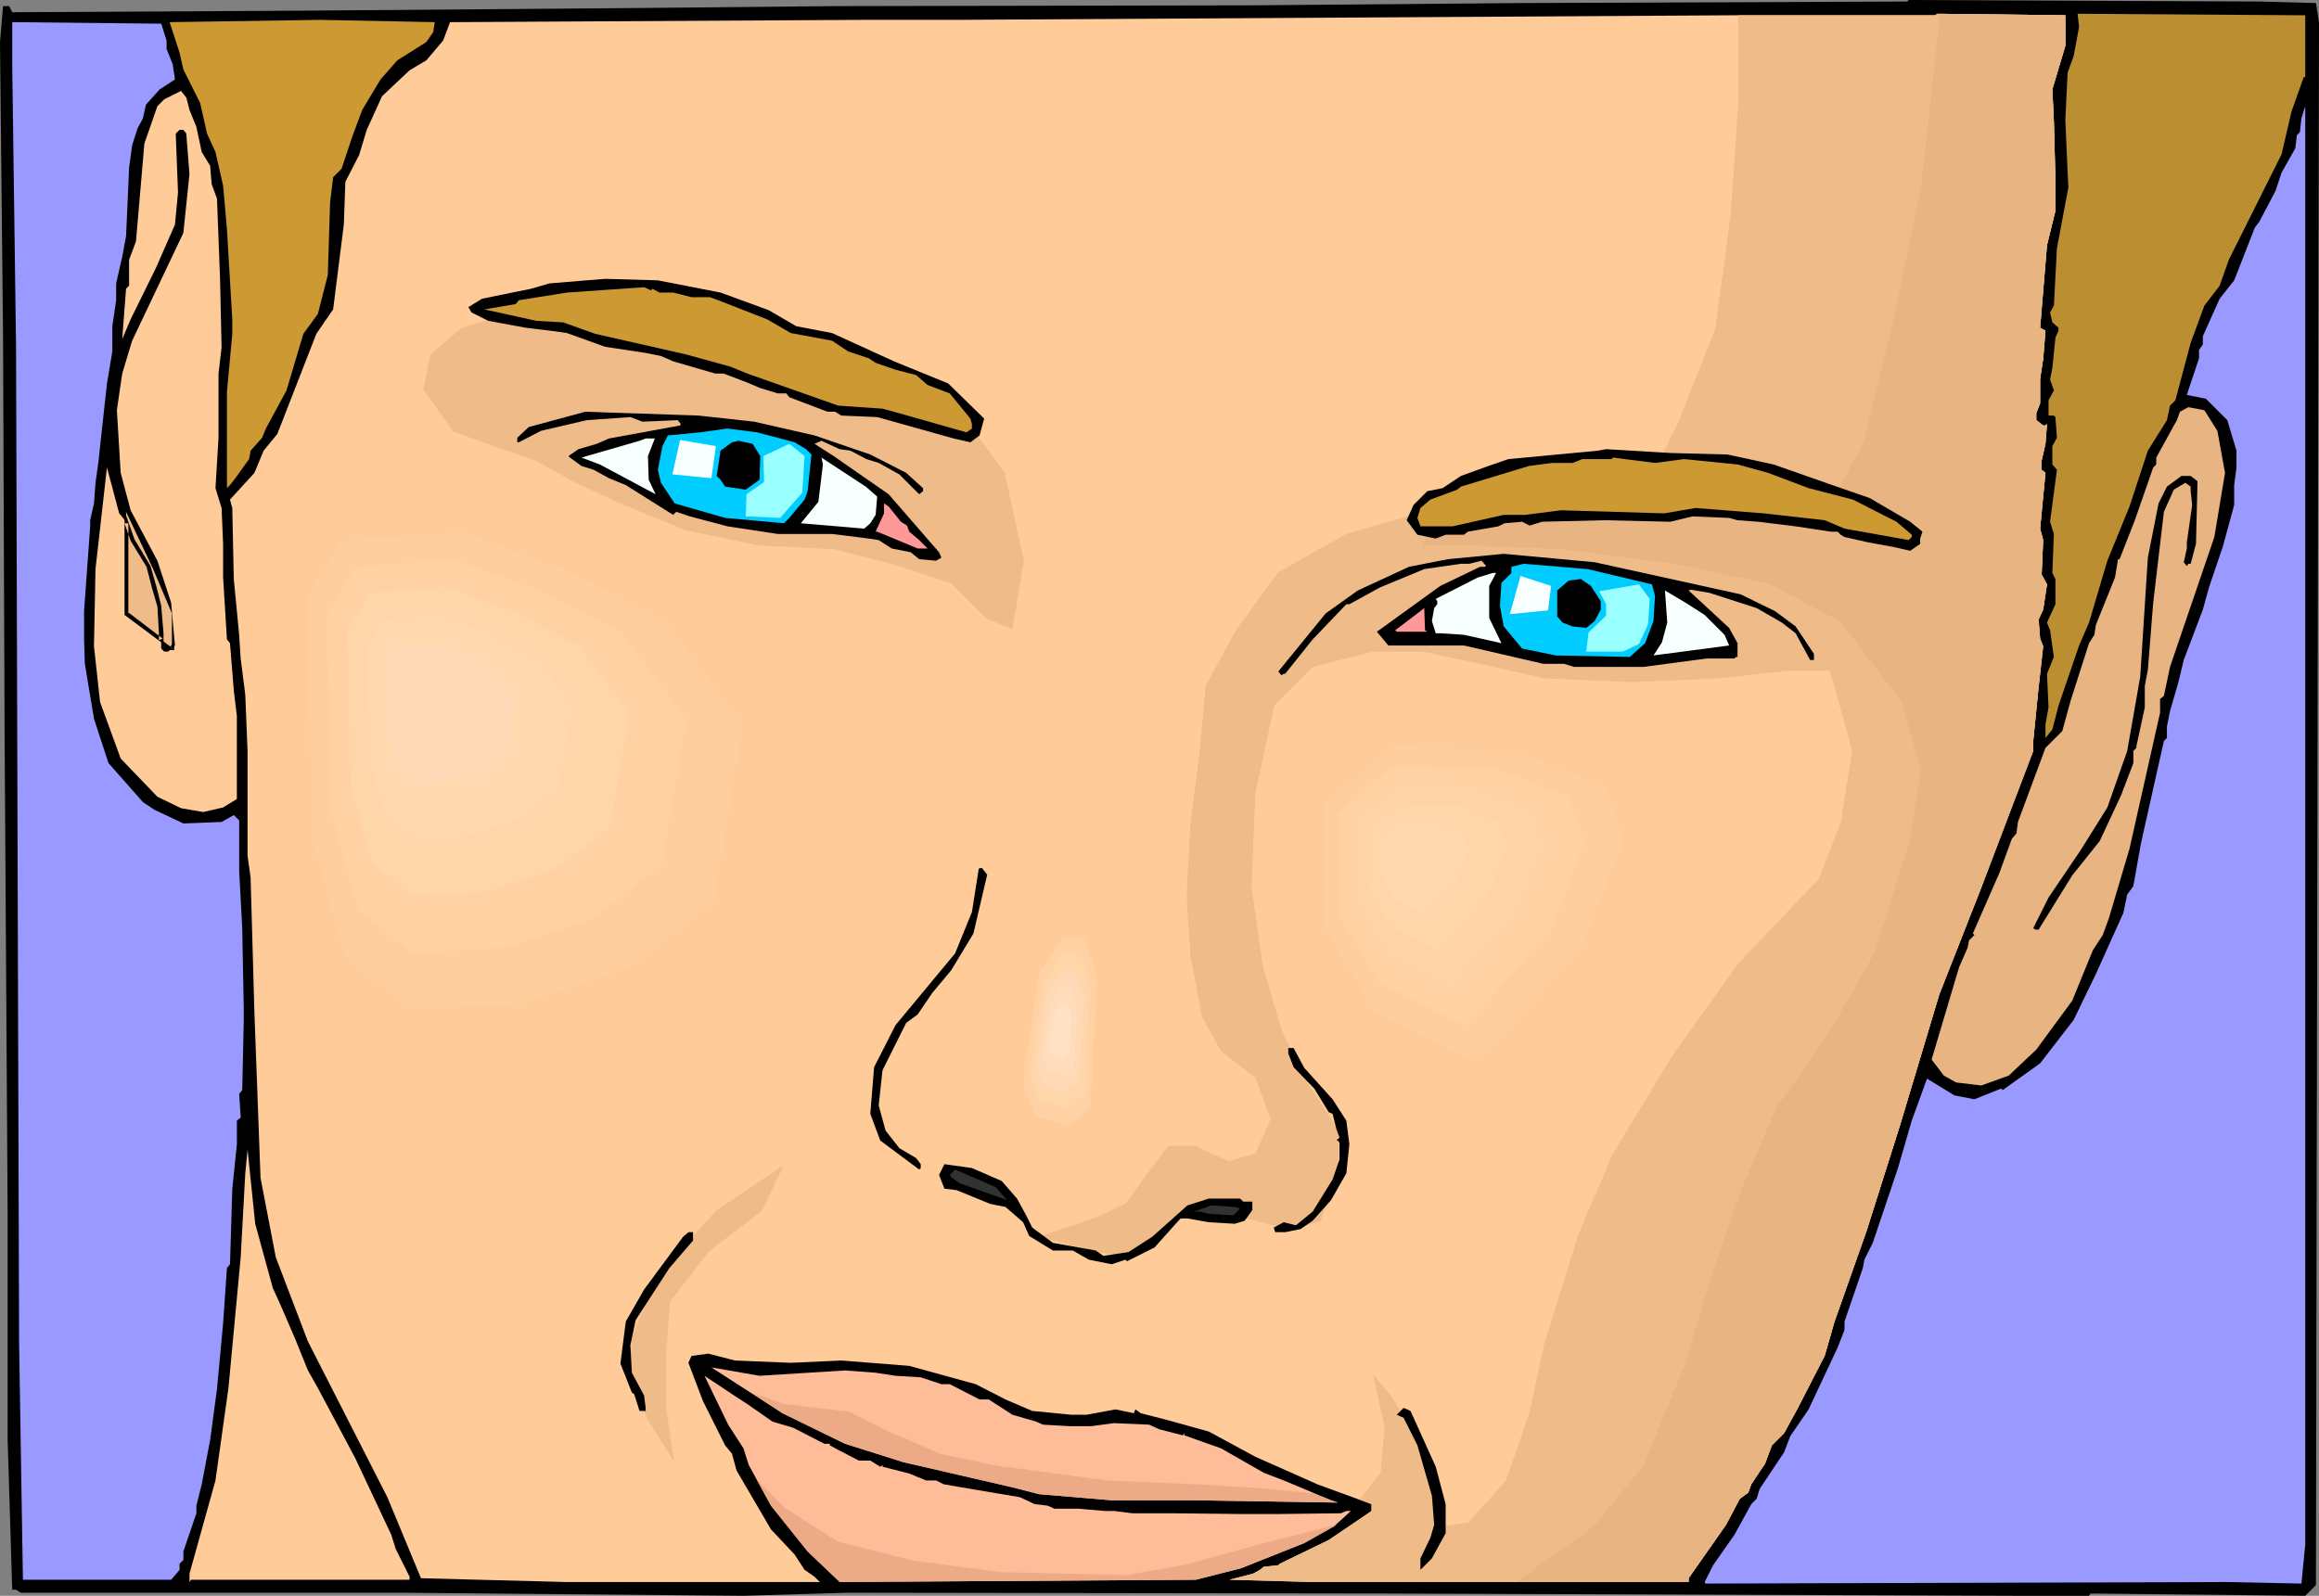 <?xml version="1.0" encoding="UTF-8" standalone="no"?>
<svg
   version="1.0"
   width="129.766mm"
   height="89.319mm"
   id="svg67"
   sodipodi:docname="Male 93.wmf"
   xmlns:inkscape="http://www.inkscape.org/namespaces/inkscape"
   xmlns:sodipodi="http://sodipodi.sourceforge.net/DTD/sodipodi-0.dtd"
   xmlns="http://www.w3.org/2000/svg"
   xmlns:svg="http://www.w3.org/2000/svg">
  <rect width="100%" height="100%" fill="#808080" stroke="none"/>
  <sodipodi:namedview
     id="namedview67"
     pagecolor="#ffffff"
     bordercolor="#000000"
     borderopacity="0.25"
     inkscape:showpageshadow="2"
     inkscape:pageopacity="0.0"
     inkscape:pagecheckerboard="0"
     inkscape:deskcolor="#d1d1d1"
     inkscape:document-units="mm" />
  <defs
     id="defs1">
    <pattern
       id="WMFhbasepattern"
       patternUnits="userSpaceOnUse"
       width="6"
       height="6"
       x="0"
       y="0" />
  </defs>
  <path
     style="fill:#000000;fill-opacity:1;fill-rule:evenodd;stroke:none"
     d="m 489.809,0.646 0.646,4.04 -0.485,242.078 -0.162,88.557 -2.262,2.262 -45.41,-0.485 -0.323,0.485 h -15.998 l -132.997,-0.485 -111.989,-0.162 h -1.778 l -21.816,0.646 -71.75,-0.646 H 4.363 L 3.394,336.291 H 2.586 L 1.616,304.618 V 256.784 L 0.97,154.652 0.646,71.104 0,8.888 0.646,1.293 H 1.939 L 2.586,2.586 63.024,2.262 125.078,1.778 176.952,1.293 264.216,1.131 321.907,0.646 403.353,0.323 403.676,0 477.851,0.323 Z"
     id="path1" />
  <path
     style="fill:#ffcc99;fill-opacity:1;fill-rule:evenodd;stroke:none"
     d="m 436.804,9.696 -2.747,9.211 0.323,6.787 0.323,12.12 v 6.787 l -1.778,7.272 -1.454,17.453 1.131,0.646 -0.485,5.979 -0.646,4.202 v 5.171 l -0.808,2.101 v 1.454 l 1.454,1.131 h 0.485 l 0.323,-0.323 -0.323,4.202 -0.808,3.555 v 1.939 l 0.808,0.646 -1.131,11.797 0.646,2.424 -0.323,7.272 1.131,2.101 -0.808,5.333 -0.97,2.101 0.323,4.04 0.646,1.616 -0.97,8.726 -1.131,11.312 v 2.101 l -10.989,28.927 -8.888,22.624 -8.242,27.472 -7.11,22.463 -6.787,19.23 -2.101,7.272 -5.818,11.312 -2.747,5.01 -2.586,2.586 -1.454,3.878 -2.909,4.363 -0.646,1.778 -1.778,1.293 -2.909,5.494 -7.918,11.312 v 0.808 h -79.507 l -17.614,-0.485 5.01,-1.293 1.454,-0.808 0.808,-0.646 3.07,-0.323 0.323,-0.323 10.342,-5.01 9.05,-6.141 v -1.454 l -11.474,-4.202 -13.09,-5.818 -9.858,-5.333 -8.726,-2.424 -5.656,-1.454 -1.131,-0.808 -0.323,0.808 -3.878,-0.808 -6.141,1.131 h -3.232 l -8.242,-0.808 -5.656,-2.424 -6.302,-3.232 -14.059,-3.878 -14.382,-1.131 -10.666,0.485 -11.797,-0.485 -5.656,-1.454 -3.555,0.485 -0.646,1.454 3.07,8.08 4.686,9.373 1.454,1.778 0.97,3.555 5.01,8.565 2.262,3.878 5.01,5.333 2.101,3.232 2.101,1.454 1.131,1.131 h -53.49 l -30.866,-0.808 -7.11,-17.13 -16.806,-32.967 -6.787,-17.776 -3.232,-16.806 -1.293,-34.906 -0.808,-28.603 -0.646,-4.686 v -22.139 l -0.485,-11.958 -0.97,-7.595 -0.323,-5.01 -1.131,-11.797 -0.323,-15.029 -0.485,-1.778 5.171,-5.656 1.939,-4.686 2.909,-3.555 8.242,-21.17 3.555,-5.171 2.262,-17.938 0.323,-9.05 2.909,-5.656 1.616,-5.333 3.232,-7.11 5.818,-5.494 3.555,-2.101 3.555,-4.202 1.454,-3.878 86.617,-0.485 h 19.877 l 164.832,-0.97 h 42.824 l 0.323,-0.323 27.149,0.323 z"
     id="path2" />
  <path
     style="fill:#bc8e32;fill-opacity:1;fill-rule:evenodd;stroke:none"
     d="m 487.547,16.322 h -0.323 l -2.586,7.272 -2.101,9.05 -11.15,22.301 -1.939,5.494 -3.232,4.202 -2.909,7.918 -3.232,12.12 -1.131,1.131 -0.646,3.07 -4.04,6.464 -3.878,11.797 -4.686,11.474 -3.878,13.09 -2.101,4.848 -4.363,12.766 -1.293,5.01 -1.454,1.778 v -2.909 l 0.646,-3.555 -0.323,-7.11 1.454,-3.555 -0.808,-5.656 -0.646,-1.616 1.778,-3.878 v -5.333 l -0.646,-1.293 0.323,-8.242 -0.808,-2.586 1.454,-10.989 -0.97,-1.131 v -3.878 l 0.97,-1.778 -0.323,-4.363 -0.323,-0.323 h -1.131 v -3.232 l 1.131,-2.101 -0.808,-2.262 0.485,-2.424 0.646,-6.464 0.646,-1.454 v -0.646 l -1.293,-1.131 -0.485,-2.101 0.808,-1.454 0.646,-12.12 2.424,-12.928 -0.162,-3.07 -0.485,-11.15 0.485,-10.019 1.293,-3.555 1.131,-6.141 -0.323,-2.747 48.157,0.323 z"
     id="path3" />
  <path
     style="fill:#cc9932;fill-opacity:1;fill-rule:evenodd;stroke:none"
     d="m 91.627,6.787 -1.454,2.101 -6.141,3.878 -3.555,4.04 -3.878,6.464 -2.101,5.656 -2.262,6.787 -1.778,1.778 -0.646,5.333 -0.485,15.352 -2.101,8.242 -3.07,4.202 -3.555,11.958 -4.363,8.08 -0.808,1.939 -2.424,2.747 -0.323,1.778 -2.909,4.04 -1.131,1.454 -0.646,0.646 V 82.901 L 49.126,70.62 V 67.549 L 47.995,48.48 47.187,39.269 45.571,32.159 43.794,28.28 42.339,21.816 38.784,14.706 37.976,11.15 35.875,4.686 67.71,4.202 91.95,4.686 Z"
     id="path4" />
  <path
     style="fill:#9999ff;fill-opacity:1;fill-rule:evenodd;stroke:none"
     d="m 35.229,8.565 v 1.778 l 1.293,3.232 0.485,3.232 -3.232,2.101 -2.909,3.232 -0.646,2.909 -1.131,2.101 -1.131,3.555 -0.646,4.686 -0.646,14.544 -0.808,4.363 -1.293,5.656 v 3.555 l -0.808,5.494 v 5.333 l -1.131,6.787 -1.454,13.251 -0.323,3.07 -0.646,4.686 -0.323,4.363 -0.808,3.555 v 1.293 l -1.293,17.938 v 5.979 l 0.162,5.171 1.939,11.635 3.07,9.373 7.272,8.242 2.424,1.616 6.141,2.909 8.08,-0.323 2.586,-1.454 1.131,1.131 v 10.666 l 0.646,12.12 0.323,17.13 v 2.424 l -0.323,14.706 -0.646,0.808 0.323,5.01 -0.808,0.646 v 5.01 l -0.97,9.373 -0.485,15.998 -0.646,0.808 -0.808,11.635 -1.293,13.898 -1.454,10.827 -1.778,9.373 -1.131,4.525 v 1.616 l -2.747,8.08 v 1.778 l -0.808,0.808 v 1.293 l -1.778,2.101 H 4.848 L 4.04,284.256 3.717,179.215 3.394,73.367 2.586,13.898 V 4.686 L 34.098,5.01 Z"
     id="path5" />
  <path
     style="fill:#ffcc99;fill-opacity:1;fill-rule:evenodd;stroke:none"
     d="m 40.077,23.271 1.454,3.555 1.131,5.333 1.778,2.909 0.323,3.878 1.131,3.07 0.646,16.968 0.323,14.544 -0.646,5.494 v 13.574 l -0.646,10.666 1.293,4.202 0.323,7.595 v 7.11 l 0.808,13.09 0.646,0.808 0.808,10.019 0.646,5.333 v 17.614 l -2.909,1.778 -4.202,0.97 -4.686,-0.808 -5.01,-2.424 -7.757,-8.08 -4.363,-11.958 -1.293,-11.797 0.323,-16.322 2.424,-21.493 2.586,9.696 1.454,1.778 1.293,3.878 3.555,5.656 1.131,4.363 1.131,3.878 0.323,5.818 v 3.232 l 0.646,0.646 h 0.808 l 1.454,-1.293 -0.808,-9.05 -2.909,-8.888 -5.656,-10.666 -2.101,-7.918 -0.808,-13.251 1.131,-7.757 2.101,-6.949 10.827,-22.786 1.293,-12.443 -0.646,-8.242 v -0.323 l -0.646,-0.808 h -0.808 l -0.808,0.808 0.485,12.443 -0.646,6.787 -4.04,9.211 -5.333,10.827 -1.778,4.202 0.808,-10.666 0.646,-0.646 v -5.494 l 1.454,-3.878 1.778,-20.685 2.747,-7.918 1.454,-1.454 3.555,-1.778 1.131,1.454 z"
     id="path6" />
  <path
     style="fill:#9999ff;fill-opacity:1;fill-rule:evenodd;stroke:none"
     d="m 487.547,232.544 v 94.213 l -0.808,8.242 -15.675,-0.323 h -0.97 l -109.403,0.323 -0.162,-0.323 1.778,-3.555 4.525,-6.464 3.555,-6.464 1.131,-1.131 0.646,-2.101 5.171,-7.757 1.293,-3.394 3.878,-5.656 6.141,-13.09 1.454,-3.717 v -1.778 l 3.878,-11.312 0.323,-1.778 1.778,-3.555 5.333,-15.837 2.909,-10.019 3.232,-8.888 5.818,3.555 4.202,0.808 5.656,-2.262 0.323,0.323 7.918,-5.656 7.11,-9.211 4.686,-9.696 5.818,-12.928 0.808,-3.878 1.293,-1.778 1.616,-9.05 4.848,-21.655 0.646,-0.646 v -2.424 l 0.646,-3.232 1.778,-6.141 1.131,-4.686 4.04,-10.666 1.293,-4.686 2.909,-8.565 2.424,-8.888 v -4.202 l 0.485,-3.717 v -3.555 l -1.939,-6.464 -4.525,-4.525 -4.04,-0.808 2.586,-7.757 v -1.778 l 0.808,-1.131 V 71.104 l 3.555,-7.918 3.07,-3.878 4.363,-11.15 0.97,-1.293 3.394,-6.464 0.646,-1.939 0.646,-1.939 2.909,-5.171 0.323,-2.747 0.646,-0.646 0.323,-2.909 0.808,-2.586 z"
     id="path7" />
  <path
     style="fill:#ffcc99;fill-opacity:1;fill-rule:evenodd;stroke:none"
     d="m 57.691,272.459 1.616,3.555 3.07,7.11 2.747,6.787 2.101,3.717 7.918,14.867 7.595,16.16 0.97,3.07 2.909,5.818 v 0.646 H 40.4 l -0.323,0.485 v -1.778 l 5.494,-19.715 2.747,-19.554 2.586,-27.634 0.97,-17.776 0.485,-5.01 1.616,15.675 z"
     id="path8" />
  <path
     style="fill:#ffbc99;fill-opacity:1;fill-rule:evenodd;stroke:none"
     d="m 178.729,289.912 6.464,0.485 4.202,0.646 5.333,0.323 4.363,1.454 h 1.778 l 6.302,3.232 h 1.939 l 5.01,3.232 5.01,1.454 1.454,0.646 5.656,0.323 h 4.525 l 4.848,-0.646 7.434,0.323 2.101,0.97 5.01,1.293 0.323,-0.485 v 0.485 l 7.757,2.747 9.05,5.171 4.202,1.616 10.019,4.202 1.454,0.485 -30.381,-0.485 h -17.453 l -15.352,-1.293 -5.656,-1.454 -23.109,-5.333 -12.282,-3.878 -13.251,-6.464 -15.029,-9.696 10.181,1.778 z"
     id="path9" />
  <path
     style="fill:#ffbc99;fill-opacity:1;fill-rule:evenodd;stroke:none"
     d="m 158.045,297.022 5.333,3.717 4.363,1.293 5.656,2.909 0.97,0.485 h 1.131 v 0.323 l 1.778,0.97 4.363,2.262 h 2.424 l 2.101,1.293 0.485,-0.323 v 0.323 l 5.656,1.454 3.555,1.454 h 2.101 l 1.616,0.808 3.717,0.646 12.443,2.101 3.07,1.454 2.747,0.323 1.454,0.646 h 5.01 l 5.656,0.485 h 1.939 l 3.878,0.485 h 8.565 l 14.867,0.162 h 7.11 l 13.574,-0.162 1.131,-0.485 h 0.97 l -3.555,3.232 -6.302,3.555 -13.413,5.333 -9.534,2.424 -75.306,0.485 -6.787,-6.464 -7.757,-9.696 -4.686,-8.565 -1.131,-3.555 -3.232,-5.01 -5.01,-10.342 5.818,3.878 z"
     id="path10" />
  <path
     style="fill:#efbc89;fill-opacity:1;fill-rule:evenodd;stroke:none"
     d="m 287.486,317.222 4.525,-5.656 0.808,-9.696 -2.424,-11.15 4.04,4.848 4.848,8.08 4.04,11.15 1.616,8.08 5.656,-0.808 7.918,-8.888 5.01,-14.544 3.07,-14.382 7.272,-23.271 7.272,-16.968 12.766,-21.008 13.736,-19.23 16.968,-17.776 4.686,-11.958 2.424,-15.19 -4.686,-16.968 h -8.888 l -14.382,1.616 -18.584,0.808 -18.584,-0.808 -13.574,-3.07 -12.12,-2.586 h -10.504 l -12.766,3.232 -8.08,8.08 -4.04,18.584 -0.808,19.877 2.424,16.968 4.04,13.574 5.656,11.312 6.302,9.696 v 8.888 l -3.878,10.342 -6.464,1.778 -9.696,-2.586 -12.12,-0.646 -4.686,4.04 -6.302,4.848 -8.242,-0.97 -11.958,-3.232 11.958,-4.04 6.464,-3.07 4.04,-5.656 4.848,-6.464 h 5.656 l 7.11,3.232 5.656,-1.616 3.232,-7.272 -3.232,-8.726 -7.272,-5.656 -4.04,-7.272 -2.424,-12.928 -0.808,-12.766 0.808,-15.352 1.778,-13.574 1.454,-15.352 6.464,-11.958 8.888,-12.12 14.382,-8.08 19.392,-5.656 30.542,-6.302 15.352,-1.616 4.848,-9.858 7.918,-20.039 3.232,-24.079 1.616,-23.432 V 3.232 h 41.693 l 0.323,-0.323 27.149,0.323 v 6.464 l -2.747,9.211 0.323,6.787 0.323,12.12 v 6.787 l -1.778,7.272 -1.454,17.453 1.131,0.646 -0.485,5.979 -0.646,4.202 v 5.171 l -0.808,2.101 v 1.454 l 1.454,1.131 h 0.485 l 0.323,-0.323 -0.323,4.202 -0.808,3.555 v 1.939 l 0.808,0.646 -1.131,11.797 0.646,2.424 -0.323,7.272 1.131,2.101 -0.808,5.333 -0.97,2.101 0.323,4.04 0.646,1.616 -0.97,8.726 -1.131,11.312 v 2.101 l -10.989,28.927 -8.888,22.624 -8.242,27.472 -7.11,22.463 -6.787,19.23 -2.101,7.272 -5.818,11.312 -2.747,5.01 -2.586,2.586 -1.454,3.878 -2.909,4.363 -0.646,1.778 -1.778,1.293 -2.909,5.494 -7.918,11.312 v 0.808 h -79.507 l -17.614,-0.485 5.01,-1.293 1.454,-0.808 0.808,-0.646 3.07,-0.323 0.323,-0.323 10.342,-5.01 9.05,-6.141 v -1.454 z"
     id="path11" />
  <path
     style="fill:#000000;fill-opacity:1;fill-rule:evenodd;stroke:none"
     d="m 303.646,310.274 2.101,7.918 v 6.141 l -2.909,5.333 -2.424,2.424 v -2.424 l 2.101,-4.363 0.808,-2.747 -0.485,-6.141 -3.07,-10.666 -2.909,-5.818 -1.454,-0.646 1.454,-1.454 1.454,0.646 z"
     id="path12" />
  <path
     style="fill:#e8b582;fill-opacity:1;fill-rule:evenodd;stroke:none"
     d="m 468.963,91.143 1.616,8.888 -2.262,13.574 -9.373,27.472 -1.293,6.141 -0.808,0.646 v 2.909 l -6.464,28.765 -4.363,14.706 -1.293,3.555 -2.101,3.232 -4.363,10.666 -7.595,10.342 -5.818,5.494 -5.818,2.101 -5.333,-0.646 -2.586,-1.454 -2.586,-3.394 5.818,-19.554 1.778,-4.04 0.323,-1.616 1.131,-1.131 -0.323,-0.323 5.656,-12.928 2.586,-7.11 0.97,-1.131 0.323,-2.424 5.818,-15.675 3.555,-3.555 1.778,-6.464 3.878,-12.12 1.131,-1.778 0.323,-2.101 4.04,-10.019 0.646,-3.878 h 0.323 l 3.232,-8.242 3.878,-11.15 0.646,-0.646 v -1.454 l 4.363,-7.918 0.646,-1.778 1.778,-0.97 3.394,0.646 z"
     id="path13" />
  <path
     style="fill:#000000;fill-opacity:1;fill-rule:evenodd;stroke:none"
     d="m 464.761,101.809 -0.323,13.251 -1.131,4.202 h -0.485 l -0.323,0.485 -0.646,-0.808 0.646,-2.909 v -1.293 l 1.131,-7.918 -0.323,-2.909 v -0.97 l -1.131,-0.808 -2.424,1.454 -2.101,4.686 -2.262,19.23 -1.131,14.221 -0.646,3.394 v 4.525 l -1.778,8.242 v 0.323 l -0.646,0.646 v 2.586 l -2.586,6.787 -4.525,9.696 -5.818,7.272 -7.11,11.474 h -0.646 l -0.485,-0.323 3.232,-6.464 6.787,-10.019 5.656,-9.05 4.202,-11.958 2.747,-15.675 1.616,-25.21 2.262,-11.474 1.778,-3.555 3.07,-2.262 h 1.939 z"
     id="path14" />
  <path
     style="fill:#000000;fill-opacity:1;fill-rule:evenodd;stroke:none"
     d="m 205.878,197.476 -4.686,7.757 -4.04,4.848 -3.07,4.525 -2.424,1.778 -5.01,10.019 -0.808,7.434 1.454,5.333 2.909,3.717 3.555,2.101 0.97,1.293 v 0.808 l -0.323,0.323 -8.242,-6.141 -2.101,-5.656 0.808,-9.858 4.525,-8.888 12.605,-15.19 3.555,-8.726 1.454,-9.211 0.646,-0.162 1.131,1.454 z"
     id="path15" />
  <path
     style="fill:#000000;fill-opacity:1;fill-rule:evenodd;stroke:none"
     d="m 275.851,225.918 5.979,6.626 2.909,4.525 0.646,5.01 -0.646,6.141 -3.232,5.656 -3.878,4.363 -2.586,1.778 -3.232,0.646 h -2.101 l -0.323,-0.97 2.101,-1.131 2.586,0.646 3.555,-2.909 4.202,-6.787 1.454,-4.202 v -3.555 l -0.323,-0.485 h -0.323 l 0.646,-0.646 -0.646,-1.778 -0.808,-3.232 -0.808,-0.323 -3.07,-5.01 -4.363,-4.525 -1.131,-2.909 v -1.131 h 1.131 z"
     id="path16" />
  <path
     style="fill:#000000;fill-opacity:1;fill-rule:evenodd;stroke:none"
     d="m 211.857,249.835 3.232,3.717 1.939,3.555 1.293,2.586 4.363,3.232 9.05,1.616 1.616,1.131 5.333,-0.808 5.01,-3.232 7.434,-6.626 4.525,-1.454 h 6.626 l 0.646,0.646 h 1.939 v 1.778 l -1.616,2.262 -2.101,0.646 -5.494,-0.323 -4.525,-0.808 h -1.454 l -5.494,6.141 -2.909,1.454 -2.909,1.454 -0.323,-0.323 -2.909,0.97 -4.848,-0.97 -3.394,-1.939 h -4.202 l -5.01,-3.07 -1.293,-2.909 -3.717,-3.232 -3.232,-0.646 -7.11,-2.909 -2.586,-0.323 -1.131,-2.909 1.131,-2.262 5.818,0.808 z"
     id="path17" />
  <path
     style="fill:#323232;fill-opacity:1;fill-rule:evenodd;stroke:none"
     d="m 212.989,253.875 -10.019,-3.555 -1.778,-1.293 -0.323,-0.485 1.131,-1.131 8.565,3.717 z"
     id="path18" />
  <path
     style="fill:#323232;fill-opacity:1;fill-rule:evenodd;stroke:none"
     d="m 262.276,255.653 -1.454,1.454 -5.171,-0.323 -1.939,-0.485 h -1.131 l 3.555,-1.293 5.01,0.323 z"
     id="path19" />
  <path
     style="fill:#efbc89;fill-opacity:1;fill-rule:evenodd;stroke:none"
     d="m 95.829,91.304 -6.302,-8.888 1.454,-7.272 6.464,-5.656 12.12,-4.04 h 20.038 l 34.744,9.696 39.43,12.928 8.726,11.958 4.04,18.584 -2.424,14.544 -5.656,-2.424 -7.272,-7.272 -12.12,-4.04 -12.766,-3.232 -15.998,-0.808 -15.352,-3.232 -13.736,-5.656 -8.888,-4.04 -8.726,-4.848 z"
     id="path20" />
  <path
     style="fill:#000000;fill-opacity:1;fill-rule:evenodd;stroke:none"
     d="m 152.389,61.893 10.181,3.717 5.818,3.394 7.595,1.454 13.09,5.979 11.474,4.686 7.595,7.434 -0.97,3.555 -1.939,1.454 -3.555,-0.808 -16.16,-4.525 -7.595,-0.323 -1.293,-0.808 h -1.616 l -8.08,-3.07 -0.646,-0.808 h -1.778 l -3.717,-1.131 -3.07,-1.293 -4.686,-1.778 h -1.778 l -8.888,-2.586 -2.586,-1.131 -3.232,-0.646 -8.565,-1.293 -8.08,-2.909 -3.394,-0.485 -2.747,-0.323 -2.586,-0.323 -7.918,-1.454 -3.555,-1.778 -0.646,-1.131 2.909,-1.778 10.342,-2.101 3.878,-1.131 11.797,-0.97 11.15,0.323 z"
     id="path21" />
  <path
     style="fill:#cc9932;fill-opacity:1;fill-rule:evenodd;stroke:none"
     d="m 138.006,61.085 1.454,0.808 h 2.909 l 3.878,0.97 h 3.878 l 1.778,0.646 10.342,4.04 5.01,2.909 8.726,1.616 3.394,2.262 4.363,1.454 1.454,0.97 4.202,1.454 4.363,1.131 2.424,2.101 4.686,1.778 4.363,5.333 0.323,1.131 v 0.97 l -1.131,0.808 -14.221,-4.04 -3.555,-0.97 -9.373,-0.646 -19.23,-6.787 -3.555,-1.454 -9.373,-2.586 -10.666,-2.424 -8.565,-1.939 -6.787,-2.424 -5.656,-0.323 -10.989,-2.424 6.626,-1.131 0.646,-0.808 10.181,-1.616 6.949,-0.485 9.373,-0.646 1.454,0.646 z"
     id="path22" />
  <path
     style="fill:#000000;fill-opacity:1;fill-rule:evenodd;stroke:none"
     d="m 159.499,89.204 12.766,2.909 11.797,4.04 7.595,3.878 3.555,3.232 v 0.646 l -0.808,0.646 -4.202,-4.202 -4.363,-2.424 -2.586,-0.808 -3.394,-1.778 -2.262,-0.323 -3.878,-1.778 -1.454,0.646 4.04,2.586 11.635,8.08 10.666,12.282 0.485,1.131 -1.131,0.646 -3.555,-0.323 -1.778,-1.454 -4.04,-0.808 -2.747,-1.778 -2.101,-0.323 -7.757,-0.97 h -11.474 l -5.333,-0.808 -5.333,-0.808 -7.918,-2.101 -2.909,-0.97 -0.646,0.646 -10.019,-6.302 -3.555,-1.454 -3.232,-1.778 -2.586,-0.808 -2.424,-1.778 -0.323,-0.323 2.101,-1.454 3.878,-1.131 2.586,-1.131 15.029,-2.747 0.162,-0.323 -0.646,-0.808 -7.434,0.323 -2.586,-0.97 -9.211,0.646 -9.696,2.262 -4.686,2.424 h -0.323 v -0.97 l 2.424,-2.262 11.958,-3.232 23.917,0.808 z"
     id="path23" />
  <path
     style="fill:#00ccff;fill-opacity:1;fill-rule:evenodd;stroke:none"
     d="m 168.064,93.567 2.424,1.454 1.131,1.131 -0.808,7.757 -0.646,1.778 -3.232,3.878 -1.131,1.131 -12.443,-1.131 -10.666,-3.07 -2.909,-4.363 -0.646,-2.747 0.97,-5.01 1.131,-2.262 6.787,-0.646 5.818,-0.808 6.302,0.808 z"
     id="path24" />
  <path
     style="fill:#f7ffff;fill-opacity:1;fill-rule:evenodd;stroke:none"
     d="m 137.037,96.476 0.162,5.01 1.454,3.07 -11.797,-6.302 -3.878,-1.454 12.282,-3.555 1.293,-0.485 h 1.939 z"
     id="path25" />
  <path
     style="fill:#000000;fill-opacity:1;fill-rule:evenodd;stroke:none"
     d="m 160.792,96.476 -0.162,5.01 -2.909,2.101 -4.363,-0.646 -0.97,-1.454 -0.808,-0.808 0.808,-5.333 2.424,-1.778 1.454,-0.323 2.909,0.646 z"
     id="path26" />
  <path
     style="fill:#f7ffff;fill-opacity:1;fill-rule:evenodd;stroke:none"
     d="m 185.517,105.041 -0.323,3.878 -1.131,1.778 -1.293,1.131 -13.413,-1.131 3.717,-4.525 0.97,-7.918 -0.323,-1.454 9.373,6.141 z"
     id="path27" />
  <path
     style="fill:#f7ffff;fill-opacity:1;fill-rule:evenodd;stroke:none"
     d="m 150.449,101.162 -8.242,-0.808 1.616,-7.272 7.595,1.293 z"
     id="path28" />
  <path
     style="fill:#99ffff;fill-opacity:1;fill-rule:evenodd;stroke:none"
     d="m 157.721,109.242 0.162,-4.686 3.717,-2.586 -0.162,-5.494 5.494,-2.586 3.232,2.586 -0.485,7.757 -4.686,5.333 z"
     id="path29" />
  <path
     style="fill:#ff9999;fill-opacity:1;fill-rule:evenodd;stroke:none"
     d="m 190.526,110.373 1.293,0.808 0.485,1.293 2.101,1.778 1.778,1.778 h -2.101 l -8.565,-3.555 h -0.323 l 1.778,-3.878 v -2.101 l 0.97,0.646 z"
     id="path30" />
  <path
     style="fill:#efbc89;fill-opacity:1;fill-rule:evenodd;stroke:none"
     d="m 36.36,129.765 v 7.272 l -9.696,-7.272 v -11.958 -9.534 l 5.656,11.958 z"
     id="path31" />
  <path
     style="fill:#efbc89;fill-opacity:1;fill-rule:evenodd;stroke:none"
     d="m 34.098,135.422 -7.434,-5.656 v -11.958 -7.11 l 1.293,3.555 3.555,5.656 1.131,4.363 1.131,3.878 0.323,5.818 z m 2.262,1.616 h -0.162 z"
     id="path32" />
  <path
     style="fill:#000000;fill-opacity:1;fill-rule:evenodd;stroke:none"
     d="m 33.613,135.422 0.808,-0.323 -7.434,-5.656 0.162,0.323 v -19.069 H 26.341 l 1.293,3.717 3.555,5.818 -0.162,-0.162 1.131,4.363 1.131,3.878 v -0.162 l 0.323,5.818 v 1.454 l 0.97,0.808 v -2.262 l -0.485,-5.818 -0.97,-3.878 -1.293,-4.525 -3.394,-5.656 v 0 l -2.101,-5.979 v 21.978 l 8.242,6.141 z"
     id="path33" />
  <path
     style="fill:#000000;fill-opacity:1;fill-rule:evenodd;stroke:none"
     d="m 36.683,137.361 -0.808,-0.323 v 0 l 0.485,-0.323 h -0.162 l 0.323,0.646 h 0.162 l 0.162,-1.454 -1.616,1.616 h 1.616 v -1.616 z"
     id="path34" />
  <path
     style="fill:#e8b582;fill-opacity:1;fill-rule:evenodd;stroke:none"
     d="m 320.614,334.675 16.483,-11.797 10.504,-12.928 8.888,-21.655 5.494,-18.584 6.464,-18.422 7.272,-16.968 11.312,-16.16 9.534,-16.806 7.272,-23.432 2.424,-15.029 -4.04,-14.382 -12.928,-16.968 -15.19,-8.08 -19.23,-4.04 -24.24,-3.232 -19.23,-0.808 h -10.504 l 1.616,-4.04 30.704,-5.656 39.269,-0.808 13.736,3.394 7.918,-14.706 6.464,-26.503 5.656,-27.311 4.04,-36.845 26.502,0.323 v 6.464 l -2.747,9.211 0.323,6.787 0.323,12.12 v 6.787 l -1.778,7.272 -1.454,17.453 1.131,0.646 -0.485,5.979 -0.646,4.202 v 5.171 l -0.808,2.101 v 1.454 l 1.454,1.131 h 0.485 l 0.323,-0.323 -0.323,4.202 -0.808,3.555 v 1.939 l 0.808,0.646 -1.131,11.797 0.646,2.424 -0.323,7.272 1.131,2.101 -0.808,5.333 -0.97,2.101 0.323,4.04 0.646,1.616 -0.97,8.726 -1.131,11.312 v 2.101 l -10.989,28.927 -8.888,22.624 -8.242,27.472 -7.11,22.463 -6.787,19.23 -2.101,7.272 -5.818,11.312 -2.747,5.01 -2.586,2.586 -1.454,3.878 -2.909,4.363 -0.646,1.778 -1.778,1.293 -2.909,5.494 -7.918,11.312 v 0.808 z"
     id="path35" />
  <path
     style="fill:#000000;fill-opacity:1;fill-rule:evenodd;stroke:none"
     d="m 365.377,96.153 9.696,2.101 12.443,4.363 7.918,2.747 8.565,5.01 2.586,2.101 -0.485,1.454 v 1.131 l -2.101,1.454 -3.555,-0.808 -5.333,-0.97 -5.01,-1.131 -0.808,-0.485 -0.646,-0.646 h -1.454 l -7.434,-1.131 -7.918,-0.97 -4.363,-0.323 -1.778,-0.485 -7.757,-0.323 -4.686,1.131 -13.898,-0.323 -13.251,0.323 -2.586,0.808 -1.616,-0.808 -3.717,0.323 -1.293,0.646 -6.464,1.131 -0.808,0.646 h -3.878 l -2.101,0.808 -3.878,-0.808 -2.262,-3.07 1.454,-3.232 2.909,-2.909 3.232,-0.646 3.878,-2.586 5.818,-2.101 4.202,-1.454 18.907,-1.778 1.778,-0.323 13.574,0.808 z"
     id="path36" />
  <path
     style="fill:#cc9932;fill-opacity:1;fill-rule:evenodd;stroke:none"
     d="m 356.166,97.122 11.312,1.131 6.464,1.778 8.565,3.232 9.373,2.424 9.211,4.686 3.232,2.747 v 0.485 l -0.646,0.646 -13.574,-2.424 -4.202,-1.778 -12.928,-1.454 -14.382,-1.131 -6.626,1.131 -21.816,-0.646 -7.595,0.97 h -4.525 l -10.827,2.424 h -6.787 l -0.646,-1.778 0.646,-2.101 2.101,-1.778 5.656,-2.101 0.808,-0.646 14.382,-4.363 4.848,-0.646 h 4.363 l 2.101,-0.808 h 6.141 l 0.323,-0.323 8.888,1.131 z"
     id="path37" />
  <path
     style="fill:#000000;fill-opacity:1;fill-rule:evenodd;stroke:none"
     d="m 368.124,125.725 7.272,3.555 4.363,3.232 3.878,5.818 v 1.293 h -0.808 l -3.07,-5.656 -2.909,-2.262 -5.333,-3.07 -10.019,-3.232 -3.878,-0.646 -0.485,0.162 8.565,7.918 1.778,3.232 v 2.909 h -0.323 l -0.323,0.323 h -5.818 l -13.413,1.778 h -14.706 l -2.101,-0.646 h -4.363 l -16.806,-3.878 h -15.998 l -2.424,-2.909 13.413,-9.696 8.403,-4.04 h 0.97 l 0.323,-0.162 -0.97,-1.131 -2.586,0.646 h -1.778 l -7.757,1.131 -9.373,3.878 -6.464,3.555 h -0.646 l -7.11,7.434 -5.818,7.272 h -0.323 l -0.485,0.323 -0.646,-0.808 10.019,-12.282 6.787,-4.848 10.827,-5.01 8.242,-1.616 11.797,-1.131 19.23,1.778 z"
     id="path38" />
  <path
     style="fill:#00ccff;fill-opacity:1;fill-rule:evenodd;stroke:none"
     d="m 349.379,123.625 0.646,2.424 -0.323,5.333 -1.778,4.686 -3.232,2.909 -15.675,-0.323 -7.11,-1.454 -3.878,-4.686 -0.808,-4.363 0.323,-4.848 2.101,-2.101 v -1.293 l 2.586,-0.646 13.574,1.131 z"
     id="path39" />
  <path
     style="fill:#f7ffff;fill-opacity:1;fill-rule:evenodd;stroke:none"
     d="m 314.958,123.948 v 6.787 l 2.586,5.333 -7.918,-1.778 -5.01,-0.323 h -0.97 l -0.808,-2.586 0.485,-2.747 0.646,-0.808 v -0.646 l -0.323,-0.485 8.888,-4.525 3.232,-0.97 h 0.646 z"
     id="path40" />
  <path
     style="fill:#000000;fill-opacity:1;fill-rule:evenodd;stroke:none"
     d="m 338.552,127.18 v 1.778 l -1.293,2.424 -1.778,1.454 -2.909,-0.323 -2.101,-0.808 -1.131,-1.293 v -5.494 l 2.424,-2.101 2.586,-0.323 2.101,1.454 z"
     id="path41" />
  <path
     style="fill:#f7ffff;fill-opacity:1;fill-rule:evenodd;stroke:none"
     d="m 360.529,130.089 4.202,4.202 0.97,2.262 -15.998,2.101 1.778,-2.747 1.131,-4.202 -0.485,-6.787 4.363,2.586 z"
     id="path42" />
  <path
     style="fill:#ff9999;fill-opacity:1;fill-rule:evenodd;stroke:none"
     d="m 301.868,133.644 h -6.464 l -0.323,-0.323 4.686,-3.555 1.454,-1.131 0.162,4.686 z"
     id="path43" />
  <path
     style="fill:#f7ffff;fill-opacity:1;fill-rule:evenodd;stroke:none"
     d="m 327.401,129.119 -8.08,0.808 2.262,-8.08 6.464,2.101 z"
     id="path44" />
  <path
     style="fill:#99ffff;fill-opacity:1;fill-rule:evenodd;stroke:none"
     d="m 339.683,127.826 -1.454,-2.747 8.403,-1.454 2.262,3.07 -0.323,5.333 -1.939,4.202 -3.394,1.616 h -7.757 l 0.485,-4.04 3.717,-3.555 z"
     id="path45" />
  <path
     style="fill:#efbc89;fill-opacity:1;fill-rule:evenodd;stroke:none"
     d="m 140.915,297.83 1.616,11.312 -5.494,-8.726 -4.04,-8.888 0.646,-8.888 4.848,-11.312 5.656,-7.11 7.272,-8.08 14.382,-9.696 -4.686,9.696 -11.312,8.726 -8.08,10.504 -0.808,10.504 z"
     id="path46" />
  <path
     style="fill:#000000;fill-opacity:1;fill-rule:evenodd;stroke:none"
     d="m 146.571,262.44 -5.01,5.818 -7.11,10.989 -1.131,5.333 0.323,5.818 2.586,4.848 0.323,2.586 v 0.646 h -1.293 l -1.131,-3.555 -0.485,-0.323 -2.424,-6.141 1.131,-8.888 3.878,-6.787 8.242,-11.15 1.131,-0.97 h 0.97 z"
     id="path47" />
  <path
     style="fill:#ffcc99;fill-opacity:1;fill-rule:evenodd;stroke:none"
     d="m 231.734,237.553 -5.494,4.04 -8.08,-2.424 -3.232,-8.08 4.04,-27.311 5.656,-8.888 h 5.656 l 3.07,9.696 z"
     id="path48" />
  <path
     style="fill:#ffd1a3;fill-opacity:1;fill-rule:evenodd;stroke:none"
     d="m 230.603,234.644 -2.262,1.778 -2.424,1.616 -3.394,-0.97 -3.394,-0.97 -1.454,-3.394 -1.293,-3.394 1.616,-11.635 1.778,-11.797 4.848,-7.434 h 4.686 l 2.747,8.242 z"
     id="path49" />
  <path
     style="fill:#ffd6aa;fill-opacity:1;fill-rule:evenodd;stroke:none"
     d="m 229.633,231.736 -2.101,1.454 -1.939,1.454 -5.656,-1.778 -1.131,-2.747 -1.131,-2.909 1.454,-9.534 1.454,-9.534 1.939,-3.07 1.939,-3.232 h 3.878 l 1.293,3.394 0.97,3.394 z"
     id="path50" />
  <path
     style="fill:#ffd8b5;fill-opacity:1;fill-rule:evenodd;stroke:none"
     d="m 228.341,228.827 -3.07,2.262 -2.262,-0.646 -2.262,-0.646 -1.616,-4.525 1.131,-7.434 1.131,-7.595 3.07,-4.848 h 3.07 l 0.808,2.747 0.97,2.586 z"
     id="path51" />
  <path
     style="fill:#ffddbc;fill-opacity:1;fill-rule:evenodd;stroke:none"
     d="m 227.209,225.918 -1.131,0.97 -1.131,0.646 -3.07,-0.97 -0.808,-1.454 -0.485,-1.616 1.454,-10.989 2.424,-3.717 h 2.101 l 0.646,2.101 0.646,1.939 -0.323,6.626 z"
     id="path52" />
  <path
     style="fill:#ffe2c6;fill-opacity:1;fill-rule:evenodd;stroke:none"
     d="m 226.078,223.009 -1.454,1.131 -1.939,-0.646 -0.808,-2.101 0.97,-6.787 1.454,-2.101 h 1.293 l 0.97,2.424 z"
     id="path53" />
  <path
     style="fill:#ffcc99;fill-opacity:1;fill-rule:evenodd;stroke:none"
     d="m 169.195,154.814 -7.272,44.117 -21.008,16.16 -26.502,8.888 -28.28,1.454 -15.998,-12.766 -8.08,-28.927 -0.808,-34.583 -0.808,-25.695 8.888,-14.544 29.734,-2.424 25.856,9.696 24.886,12.928 z"
     id="path54" />
  <path
     style="fill:#ffce9e;fill-opacity:1;fill-rule:evenodd;stroke:none"
     d="m 157.075,153.359 -3.07,18.907 -3.07,18.746 -17.776,13.574 -11.312,3.878 -11.15,3.717 -11.958,0.646 -12.12,0.646 -13.574,-10.827 -6.787,-24.725 -0.485,-14.544 -0.323,-14.867 -0.323,-10.827 -0.323,-10.989 7.434,-12.282 25.371,-1.939 21.816,8.08 21.331,10.989 8.08,10.989 z"
     id="path55" />
  <path
     style="fill:#ffd1a3;fill-opacity:1;fill-rule:evenodd;stroke:none"
     d="m 145.117,152.066 -1.293,7.757 -1.293,7.595 -2.586,15.514 -7.272,5.656 -7.272,5.656 -18.584,6.141 -9.858,0.646 -9.858,0.485 -5.656,-4.525 -5.656,-4.363 -5.656,-20.362 -0.162,-12.12 -0.323,-11.958 -0.646,-18.099 3.07,-5.01 3.07,-5.171 5.333,-0.323 5.171,-0.485 10.342,-0.808 9.05,3.394 9.05,3.232 17.453,9.05 z"
     id="path56" />
  <path
     style="fill:#ffd6aa;fill-opacity:1;fill-rule:evenodd;stroke:none"
     d="m 132.997,150.612 -1.939,12.282 -1.939,12.12 -11.474,8.726 -7.434,2.424 -7.272,2.424 -7.757,0.485 -7.757,0.485 -8.726,-7.11 -4.525,-15.837 -0.485,-19.069 -0.162,-6.949 -0.162,-7.11 2.424,-4.04 2.424,-4.04 8.242,-0.646 8.08,-0.646 7.11,2.747 7.11,2.586 13.574,7.11 z"
     id="path57" />
  <path
     style="fill:#ffd8af;fill-opacity:1;fill-rule:evenodd;stroke:none"
     d="m 121.038,149.319 -1.454,8.888 -1.454,8.726 -4.04,3.232 -4.363,3.232 -10.504,3.555 -5.656,0.323 -5.656,0.323 -3.232,-2.586 -3.232,-2.586 -1.616,-5.656 -1.616,-5.818 v -6.949 l -0.323,-6.949 -0.323,-10.342 1.778,-2.747 1.939,-3.07 5.818,-0.323 5.979,-0.485 10.181,3.717 5.171,2.747 5.01,2.424 z"
     id="path58" />
  <path
     style="fill:#ffd8b5;fill-opacity:1;fill-rule:evenodd;stroke:none"
     d="m 109.08,148.026 -1.778,10.989 -5.171,4.04 -6.787,2.262 -6.949,0.323 -4.04,-3.07 -2.101,-7.434 -0.162,-8.565 -0.162,-6.464 2.262,-3.555 7.272,-0.646 6.626,2.424 6.141,3.232 z"
     id="path59" />
  <path
     style="fill:#ffcc99;fill-opacity:1;fill-rule:evenodd;stroke:none"
     d="m 341.137,203.779 -25.694,28.927 -25.694,-12.766 -12.12,-20.2 -0.808,-31.351 16.806,-14.382 30.704,0.808 22.462,8.888 4.848,13.574 z"
     id="path60" />
  <path
     style="fill:#ffce9e;fill-opacity:1;fill-rule:evenodd;stroke:none"
     d="m 334.512,200.385 -21.816,24.563 -10.989,-5.494 -10.989,-5.494 -5.01,-8.565 -5.171,-8.565 -0.323,-13.251 -0.323,-13.251 7.11,-6.141 7.272,-6.302 25.856,0.808 9.534,3.717 9.696,3.878 2.101,5.656 1.939,5.818 -4.525,11.312 z"
     id="path61" />
  <path
     style="fill:#ffd1a3;fill-opacity:1;fill-rule:evenodd;stroke:none"
     d="m 327.886,196.83 -9.05,10.181 -8.888,10.019 -9.05,-4.525 -9.05,-4.525 -8.403,-14.059 -0.162,-10.827 -0.323,-10.989 5.818,-5.01 5.818,-5.171 10.827,0.323 10.666,0.323 7.918,3.07 7.757,3.07 1.778,4.686 1.616,4.848 z"
     id="path62" />
  <path
     style="fill:#ffd3a5;fill-opacity:1;fill-rule:evenodd;stroke:none"
     d="m 321.26,193.275 -14.059,15.837 -7.11,-3.394 -7.11,-3.717 -3.232,-5.494 -3.394,-5.494 -0.323,-8.565 -0.162,-8.726 4.686,-3.878 4.686,-3.878 8.403,0.162 8.403,0.323 6.141,2.424 6.141,2.262 1.293,3.717 1.454,3.878 -2.909,7.272 z"
     id="path63" />
  <path
     style="fill:#ffd6aa;fill-opacity:1;fill-rule:evenodd;stroke:none"
     d="m 314.635,189.881 -5.171,5.656 -5.01,5.818 -5.171,-2.586 -5.171,-2.586 -2.424,-3.878 -2.424,-4.202 -0.323,-12.443 3.394,-2.909 3.232,-2.909 6.302,0.323 h 6.141 l 4.363,1.778 4.525,1.778 1.939,5.494 z"
     id="path64" />
  <path
     style="fill:#ffd8af;fill-opacity:1;fill-rule:evenodd;stroke:none"
     d="m 308.009,186.326 -6.464,7.272 -6.302,-3.232 -3.07,-5.171 -0.323,-7.757 4.202,-3.717 7.757,0.323 5.656,2.262 1.293,3.394 z"
     id="path65" />
  <path
     style="fill:#edaa87;fill-opacity:1;fill-rule:evenodd;stroke:none"
     d="m 159.014,294.598 6.787,2.424 13.736,1.616 8.08,4.04 11.15,4.848 11.312,2.424 12.12,1.616 11.958,1.616 18.584,0.808 13.574,0.808 11.474,1.131 3.717,1.454 1.454,0.485 -30.381,-0.485 h -17.453 l -15.352,-1.293 -5.656,-1.454 -23.109,-5.333 -12.282,-3.878 -13.251,-6.464 z"
     id="path66" />
  <path
     style="fill:#edaa87;fill-opacity:1;fill-rule:evenodd;stroke:none"
     d="m 159.984,312.859 5.818,5.979 11.312,7.272 15.998,4.04 18.584,2.424 26.502,0.646 12.766,-2.262 14.544,-4.04 17.13,-4.363 -0.485,0.323 -6.302,3.555 -13.413,5.333 -9.534,2.424 -75.306,0.485 -6.787,-6.464 -7.757,-9.696 z"
     id="path67" />
</svg>
